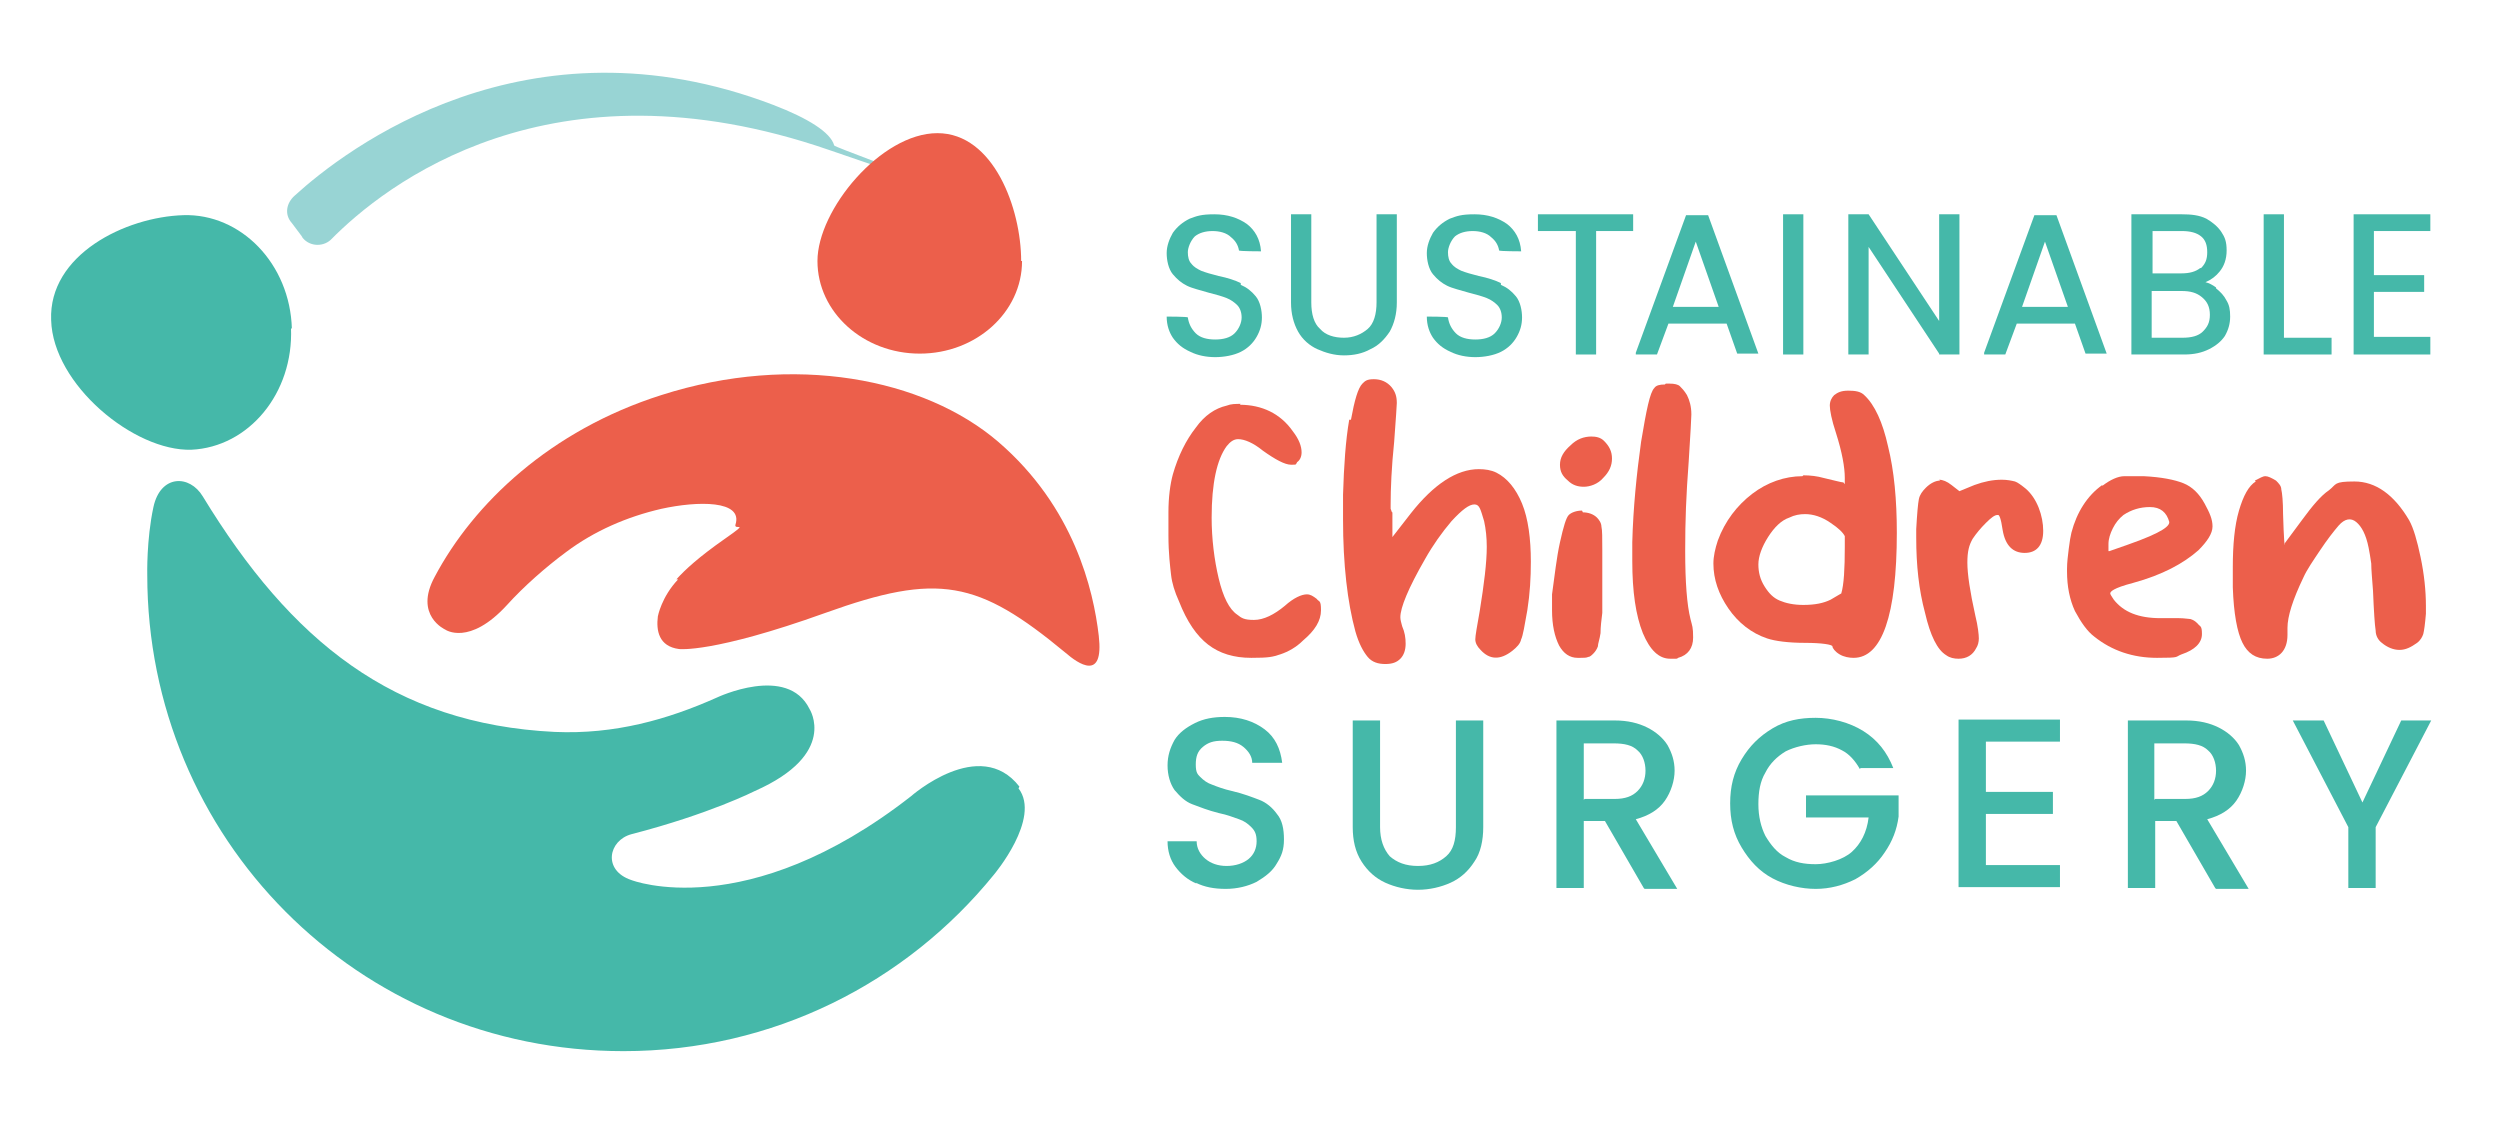 <?xml version="1.0" encoding="UTF-8"?>
<svg xmlns="http://www.w3.org/2000/svg" xmlns:i="http://ns.adobe.com/AdobeIllustrator/10.0/" id="Calque_1" version="1.1" viewBox="0 0 283.5 127.6">
  <defs>
    <style>
      .st0 {
        fill: #98d4d4;
      }

      .st1 {
        fill: #45b8a9;
      }

      .st2 {
        fill: #ec5f4b;
      }
    </style>
  </defs>
  <path class="st0" d="M34.2,26.8c.7,1.1,2.3,1.3,3.3.4,6.1-6.2,24.9-21.1,56.5-10.2s.7-.2.6-.5c-.4-1.5-3-3.1-6.9-4.6-28-10.7-48.5,5-54.3,10.3-.9.8-1.2,2.1-.3,3.1l1.2,1.6Z"></path>
  <path class="st2" d="M76.7,65.7c1-1.1,2.5-2.5,5.5-4.6s1-.9,1.2-1.6c.9-2.8-4.3-2.7-8.4-1.8-3.9.9-7.6,2.5-10.8,4.9-2.3,1.7-4.8,3.9-6.7,6-4.3,4.7-7,2.8-7,2.8,0,0-3.6-1.6-1.2-6,4.4-8.3,13.1-16.6,25.7-20.6,15-4.8,29.8-1.9,38.2,5.3,8.6,7.4,10.8,16.8,11.4,22s-2.3,3.2-3.8,1.9c-9.9-8.2-14.4-9.1-27.2-4.5s-16.6,4.1-16.6,4.1c-2.3-.3-2.6-2.1-2.4-3.7,0,0,.4-2.2,2.3-4.2Z"></path>
  <path class="st1" d="M33,37.2c.3,7.4-4.8,13.5-11.3,13.8-6.5.2-15.7-7.4-15.9-14.7-.3-7.4,8.4-11.7,15-11.9,6.5-.2,12.1,5.5,12.3,12.9"></path>
  <path class="st2" d="M115.9,29.6c0,5.8-5.2,10.5-11.6,10.5s-11.6-4.7-11.6-10.5,7.2-14.5,13.6-14.5,9.5,8.6,9.5,14.5"></path>
  <path class="st1" d="M140.7,32.1h0c-.6-.3-1.5-.6-2.5-.8-.8-.2-1.5-.4-2-.6-.4-.2-.8-.4-1.1-.8-.3-.3-.4-.8-.4-1.3s.3-1.3.8-1.8c.5-.4,1.2-.6,2-.6s1.6.2,2.1.7c.5.4.8.9.9,1.5h0c0,.1,2.5.1,2.5.1h0c-.1-1.4-.7-2.4-1.6-3.1-1-.7-2.2-1.1-3.7-1.1s-2,.2-2.8.5c-.8.4-1.4.9-1.9,1.6-.4.7-.7,1.5-.7,2.3s.2,1.8.7,2.4c.5.6,1,1,1.6,1.3.6.3,1.5.5,2.5.8.8.2,1.5.4,2,.6.5.2.9.5,1.2.8.3.3.5.8.5,1.4s-.3,1.3-.8,1.8c-.5.5-1.3.7-2.2.7s-1.7-.2-2.2-.7c-.5-.5-.8-1.1-.9-1.8h0c0-.1-2.4-.1-2.4-.1h0c0,1,.3,1.8.7,2.4.5.7,1.1,1.2,2,1.6.8.4,1.8.6,2.8.6s2.1-.2,2.9-.6c.8-.4,1.4-1,1.8-1.7.4-.7.6-1.4.6-2.2s-.2-1.8-.7-2.4c-.5-.6-1-1-1.7-1.3Z"></path>
  <path class="st1" d="M156.1,34.3c0,1.3-.3,2.4-1,3-.7.6-1.6,1-2.7,1s-2.1-.3-2.7-1c-.7-.6-1-1.7-1-3v-10h-2.3v10c0,1.3.3,2.4.8,3.3.5.9,1.3,1.6,2.2,2,.9.4,1.9.7,3,.7s2.1-.2,3-.7c.9-.4,1.6-1.1,2.2-2,.5-.9.8-2,.8-3.3v-10h-2.3v10Z"></path>
  <path class="st1" d="M170.2,32.1h0c-.6-.3-1.5-.6-2.5-.8-.8-.2-1.5-.4-2-.6-.4-.2-.8-.4-1.1-.8-.3-.3-.4-.8-.4-1.3s.3-1.3.8-1.8c.5-.4,1.2-.6,2-.6s1.6.2,2.1.7c.5.4.8.9.9,1.5h0c0,.1,2.5.1,2.5.1h0c-.1-1.4-.7-2.4-1.6-3.1-1-.7-2.2-1.1-3.7-1.1s-2,.2-2.8.5c-.8.4-1.4.9-1.9,1.6-.4.7-.7,1.5-.7,2.3s.2,1.8.7,2.4c.5.6,1,1,1.6,1.3.6.3,1.5.5,2.5.8.8.2,1.5.4,2,.6.5.2.9.5,1.2.8.3.3.5.8.5,1.4s-.3,1.3-.8,1.8c-.5.5-1.3.7-2.2.7s-1.7-.2-2.2-.7c-.5-.5-.8-1.1-.9-1.8h0c0-.1-2.4-.1-2.4-.1h0c0,1,.3,1.8.7,2.4.5.7,1.1,1.2,2,1.6.8.4,1.8.6,2.8.6s2.1-.2,2.9-.6c.8-.4,1.4-1,1.8-1.7.4-.7.6-1.4.6-2.2s-.2-1.8-.7-2.4c-.5-.6-1-1-1.7-1.3Z"></path>
  <polygon class="st1" points="174.4 26.2 178.7 26.2 178.7 40.2 181 40.2 181 26.2 185.2 26.2 185.2 24.3 174.4 24.3 174.4 26.2"></polygon>
  <path class="st1" d="M193.7,24.4h-2.5l-5.7,15.6v.2c0,0,2.4,0,2.4,0l1.3-3.5h6.6l1.2,3.4h0c0,0,2.4,0,2.4,0l-5.7-15.7h0ZM195,34.8h-5.3l2.6-7.4,2.6,7.4Z"></path>
  <rect class="st1" x="202.2" y="24.3" width="2.3" height="15.9"></rect>
  <polygon class="st1" points="219.9 36.4 211.9 24.3 211.9 24.3 209.6 24.3 209.6 40.2 211.9 40.2 211.9 28 219.9 40.1 219.9 40.2 222.2 40.2 222.2 24.3 219.9 24.3 219.9 36.4"></polygon>
  <path class="st1" d="M233.2,24.4h-2.5l-5.7,15.6v.2c0,0,2.4,0,2.4,0l1.3-3.5h6.6l1.2,3.4h0c0,0,2.4,0,2.4,0l-5.7-15.7h0ZM234.6,34.8h-5.3l2.6-7.4,2.6,7.4Z"></path>
  <path class="st1" d="M251.3,32.6c-.4-.3-.8-.5-1.2-.6.7-.3,1.2-.7,1.6-1.2.5-.6.8-1.4.8-2.4s-.2-1.5-.6-2.1c-.4-.6-1-1.1-1.7-1.5-.8-.4-1.7-.5-2.8-.5h-5.7v15.9h6c1.1,0,2-.2,2.8-.6.8-.4,1.4-.9,1.8-1.5.4-.7.6-1.4.6-2.2s-.1-1.3-.4-1.8c-.3-.6-.7-1-1.2-1.4ZM244,33h3.4c1,0,1.7.2,2.3.7.6.5.9,1.1.9,2s-.3,1.4-.8,1.9c-.5.5-1.3.7-2.3.7h-3.5v-5.3ZM249.5,30.4c-.5.4-1.2.6-2.1.6h-3.3v-4.8h3.3c1,0,1.7.2,2.2.6.5.4.7,1,.7,1.8s-.2,1.3-.7,1.8Z"></path>
  <polygon class="st1" points="259 24.3 256.7 24.3 256.7 40.2 264.4 40.2 264.4 38.3 259 38.3 259 24.3"></polygon>
  <polygon class="st1" points="275.6 26.2 275.6 24.3 266.9 24.3 266.9 40.2 275.6 40.2 275.6 38.2 269.2 38.2 269.2 33.1 274.9 33.1 274.9 31.2 269.2 31.2 269.2 26.2 275.6 26.2"></polygon>
  <path class="st2" d="M140.7,45.8c-.6,0-1.1,0-1.6.2h0c-1.3.3-2.5,1.1-3.5,2.5-1.1,1.4-2,3.2-2.6,5.3-.3,1.1-.5,2.6-.5,4.3s0,1.9,0,2.6c0,2.1.2,3.6.3,4.5.1.9.4,1.9.9,3,.9,2.3,2,3.9,3.3,4.9,1.3,1,2.9,1.5,4.9,1.5s2.4-.1,3.3-.4c.9-.3,1.8-.8,2.6-1.6,1.3-1.1,2-2.2,2-3.4s-.2-.9-.5-1.3c-.4-.3-.7-.5-1.1-.5-.6,0-1.5.4-2.5,1.3-1.2,1-2.4,1.6-3.5,1.6s-1.4-.2-1.9-.6c-.9-.6-1.6-2-2.1-4.1-.5-2.1-.8-4.5-.8-6.9,0-3.9.6-6.6,1.7-8.1.4-.5.8-.8,1.3-.8.7,0,1.7.4,2.8,1.3,1.4,1,2.5,1.6,3.2,1.6s.5,0,.7-.3c.3-.2.5-.6.5-1.1,0-.7-.3-1.5-1-2.4-1.4-2-3.5-3-6-3Z"></path>
  <path class="st2" d="M153,47.6c-.4,2.3-.6,5.2-.7,8.5,0,.6,0,1.6,0,2.8,0,5.1.5,9.4,1.4,12.7.4,1.4.9,2.3,1.4,2.9.5.6,1.2.8,2,.8s1.3-.2,1.7-.6c.4-.4.6-1,.6-1.7s-.1-1.3-.4-2c-.1-.4-.2-.7-.2-1,0-1.1.9-3.3,2.8-6.6.9-1.6,1.9-3,3-4.3,1.2-1.3,2-1.9,2.6-1.9s.7.6,1.1,1.9c.2.9.3,1.9.3,2.9,0,1.8-.3,4.2-.8,7.3-.3,1.7-.5,2.8-.5,3.2s.2.8.6,1.2c1,1.1,2.2,1.2,3.6.1.5-.4.9-.8,1-1.3.2-.4.4-1.6.7-3.3.3-1.9.4-3.7.4-5.5,0-2.6-.3-4.9-1-6.6-.7-1.7-1.7-2.9-2.9-3.5-.6-.3-1.3-.4-2-.4-2.5,0-5.1,1.7-7.7,5l-2.1,2.7v-2.8c-.1,0-.1-.2-.2-.4,0-.2,0-.4,0-.5,0-1.8.1-4.2.4-7.1.2-2.7.3-4.2.3-4.4,0-.8-.2-1.3-.6-1.8-.5-.6-1.2-.9-2-.9s-1,.2-1.3.5c-.5.5-.9,1.9-1.3,4.1h0Z"></path>
  <path class="st2" d="M179.4,57.9c-.6,0-1.2.2-1.5.5h0c-.3.3-.6,1.3-1,3.1-.4,1.8-.6,3.8-.9,5.9,0,.8,0,1.4,0,1.8,0,1.7.3,3,.8,4,.5.9,1.2,1.4,2.1,1.4h.3c.4,0,.7,0,.9-.1.2,0,.4-.2.6-.4.2-.2.4-.5.5-.8,0-.3.2-.8.3-1.5,0-.7.1-1.5.2-2.3,0-.8,0-1.9,0-3.3,0-1.1,0-2.4,0-3.8s0-2.3-.1-2.7c0-.4-.3-.8-.5-1-.4-.4-1-.6-1.6-.6Z"></path>
  <path class="st2" d="M180.5,49.5c-.9,0-1.7.3-2.4,1h0c-.8.7-1.2,1.4-1.2,2.2s.3,1.3.9,1.8c.5.5,1.1.7,1.8.7s1.6-.3,2.2-1c.7-.7,1-1.4,1-2.2s-.3-1.4-.9-2c-.4-.4-.9-.5-1.5-.5Z"></path>
  <path class="st2" d="M188.8,43.6c-.6,0-1,.1-1.2.4h0c-.5.5-.9,2.5-1.5,6.1-.5,3.6-.9,7.5-1,11.4,0,.5,0,1.2,0,2.1,0,3.5.4,6.2,1.2,8.2.8,1.9,1.8,2.9,3.1,2.9s.6,0,.9-.1c1.1-.3,1.7-1.1,1.7-2.3s-.1-1.3-.3-2.1c-.4-1.6-.6-4.2-.6-7.7s.1-6.2.4-10.2c.2-3.1.3-5,.3-5.3,0-.9-.2-1.6-.5-2.2-.3-.5-.6-.8-.8-1-.2-.2-.6-.3-1.2-.3h0c0,0-.1,0-.2,0-.1,0-.2,0-.2,0Z"></path>
  <path class="st2" d="M204.4,54c-2,0-4,.7-5.7,2-1.7,1.3-3.1,3.1-3.9,5.3-.3.9-.5,1.8-.5,2.6,0,1.8.6,3.5,1.7,5.1,1.1,1.6,2.6,2.8,4.4,3.4.9.3,2.4.5,4.3.5s3.1.2,3.1.4.3.6.8.9c.5.3,1.1.4,1.6.4,3.2,0,4.9-4.8,4.9-14.2,0-3.7-.3-7-1-9.8-.6-2.7-1.5-4.7-2.7-5.8-.4-.4-1-.5-1.8-.5s-1.2.2-1.6.5h0c-.3.3-.5.7-.5,1.2s.2,1.6.7,3.1c.7,2.2,1,3.9,1,5.1s0,.5-.2.5-.9-.2-2.2-.5c-.7-.2-1.5-.3-2.3-.3ZM204.5,68.6c-1.1,0-2-.2-2.7-.5-.7-.3-1.2-.8-1.7-1.6-.5-.8-.7-1.6-.7-2.5s.4-2,1.1-3.1c.7-1.1,1.5-1.9,2.4-2.2.6-.3,1.2-.4,1.8-.4.9,0,1.9.3,2.9,1h0c.9.6,1.4,1.1,1.6,1.5,0,.2,0,.5,0,1.2,0,2.5-.1,4.3-.4,5.3h0s0,0,0,0c0,0-.2.1-1.2.7-.8.4-1.8.6-3.1.6Z"></path>
  <path class="st2" d="M220,54.5c-.5,0-1.1.3-1.6.8h0c-.4.4-.7.8-.8,1.3-.1.5-.2,1.6-.3,3.4v1c0,3.1.3,5.9,1,8.5.6,2.6,1.4,4.2,2.4,4.8.4.3.9.4,1.4.4.9,0,1.6-.4,2-1.2.2-.3.3-.7.3-1.1s-.1-1.4-.4-2.6c-.6-2.7-.9-4.7-.9-6s.2-2,.6-2.7c.4-.6.9-1.2,1.5-1.8s1-.9,1.3-.9,0,0,.1,0c.1,0,.3.3.5,1.7.3,1.8,1.2,2.6,2.5,2.6s2.1-.8,2.1-2.5-.7-3.7-2-4.8c-.5-.4-.9-.7-1.2-.8-.4-.1-.9-.2-1.5-.2-1,0-2,.2-3.1.6l-1.7.7-.9-.7c-.5-.4-1-.6-1.4-.6Z"></path>
  <path class="st2" d="M238.4,55c-1.7,1.2-2.9,3.1-3.5,5.4-.1.4-.2,1-.3,1.8-.1.8-.2,1.6-.2,2.3,0,0,0,.2,0,.3,0,1.7.3,3.2.9,4.5.7,1.3,1.4,2.3,2.2,2.9,2,1.6,4.4,2.4,7.1,2.4s2-.1,2.8-.4c1.5-.5,2.3-1.3,2.3-2.3s-.2-.8-.5-1.2c-.3-.3-.5-.4-.8-.5-.2,0-.7-.1-1.3-.1s-.3,0-.6,0c-.3,0-.6,0-.8,0h-.7c-2.5,0-4.2-.7-5.3-2.1-.2-.3-.4-.6-.4-.7,0-.2.3-.6,2.6-1.2,3.3-.9,5.7-2.2,7.4-3.7,1-1,1.6-1.9,1.6-2.7s-.3-1.5-.9-2.6c-.6-1.1-1.4-1.9-2.4-2.3-1-.4-2.5-.7-4.5-.8-.7,0-1.4,0-2.2,0-.7,0-1.6.4-2.5,1.1ZM239.1,62.5v-.8c0-.6.2-1.2.5-1.8.3-.6.7-1.1,1.2-1.5h0c.9-.6,1.9-.9,3-.9,1.2,0,1.9.6,2.2,1.7,0,.4-.5,1.1-4.8,2.6l-2,.7Z"></path>
  <path class="st2" d="M255.8,54.6c-.8.5-1.4,1.6-1.9,3.3-.5,1.7-.7,3.9-.7,6.4s0,1.3,0,2.3c.1,3,.5,5.1,1.1,6.3.6,1.2,1.5,1.8,2.8,1.8s2.3-.9,2.3-2.7v-.8c0-1.3.6-3.2,1.8-5.7.4-.9,1.1-1.9,1.9-3.1.8-1.2,1.5-2.1,2.1-2.8.7-.8,1.4-.9,2-.4.6.5,1.1,1.4,1.4,2.9.1.5.2,1.1.3,1.8,0,.7.1,1.7.2,3.1.1,2.4.2,3.9.3,4.5,0,.6.3,1.1.7,1.4.6.5,1.3.8,2,.8s1.3-.3,2-.8c.4-.3.6-.7.7-1,.1-.4.2-1.1.3-2.3v-.9c0-1.7-.2-3.6-.6-5.5-.4-1.9-.8-3.3-1.3-4.2-1.7-2.9-3.8-4.4-6.2-4.4s-2,.3-2.9,1c-.9.6-1.9,1.8-3,3.3-.5.7-1.5,2-2,2.7v.2c-.1,0-.2-3.5-.2-3.5,0-1.4-.1-2.4-.2-2.8,0-.4-.3-.7-.6-1-.5-.3-.9-.5-1.2-.5s-.6.2-1.2.5Z"></path>
  <path class="st1" d="M135.7,100.2c-1-.4-1.8-1.1-2.4-1.9-.6-.8-.9-1.8-.9-2.9h3.3c0,.8.4,1.5,1,2,.6.5,1.4.8,2.4.8s1.9-.3,2.5-.8.9-1.2.9-2-.2-1.2-.6-1.6c-.4-.4-.8-.7-1.4-.9-.6-.2-1.3-.5-2.3-.7-1.2-.3-2.2-.7-3-1-.8-.3-1.4-.9-2-1.6-.5-.7-.8-1.7-.8-2.8s.3-2,.8-2.9c.5-.8,1.3-1.4,2.3-1.9s2.1-.7,3.4-.7c1.8,0,3.3.5,4.5,1.4,1.2.9,1.8,2.2,2,3.8h-3.4c0-.7-.4-1.3-1-1.8-.6-.5-1.4-.7-2.4-.7s-1.6.2-2.2.7c-.6.5-.8,1.1-.8,2s.2,1.1.5,1.4c.4.4.8.7,1.4.9.5.2,1.3.5,2.2.7,1.3.3,2.3.7,3.1,1,.8.3,1.5.9,2,1.6.6.7.8,1.7.8,2.9s-.3,1.9-.8,2.7c-.5.9-1.3,1.5-2.3,2.1-1,.5-2.2.8-3.5.8s-2.4-.2-3.4-.7Z"></path>
  <path class="st1" d="M156.5,81.7v12.1c0,1.4.4,2.5,1.1,3.3.8.7,1.8,1.1,3.2,1.1s2.4-.4,3.2-1.1c.8-.7,1.1-1.8,1.1-3.3v-12.1h3.1v12.1c0,1.5-.3,2.9-1,3.9-.7,1.1-1.6,1.9-2.7,2.4-1.1.5-2.4.8-3.7.8s-2.6-.3-3.7-.8c-1.1-.5-2-1.3-2.7-2.4s-1-2.4-1-3.9v-12.1h3.1Z"></path>
  <path class="st1" d="M186.4,100.7l-4.4-7.6h-2.4v7.6h-3.1v-19h6.6c1.5,0,2.7.3,3.7.8s1.8,1.2,2.3,2c.5.9.8,1.8.8,2.9s-.4,2.4-1.1,3.4c-.7,1-1.8,1.7-3.3,2.1l4.7,7.9h-3.7ZM179.7,90.6h3.4c1.2,0,2-.3,2.6-.9.6-.6.9-1.4.9-2.3s-.3-1.8-.9-2.3c-.6-.6-1.5-.8-2.7-.8h-3.4v6.4Z"></path>
  <path class="st1" d="M210.9,87.2c-.5-.9-1.2-1.7-2-2.1-.9-.5-1.9-.7-3-.7s-2.4.3-3.4.8c-1,.6-1.8,1.4-2.3,2.4-.6,1-.8,2.2-.8,3.6s.3,2.6.8,3.6c.6,1,1.3,1.9,2.3,2.4,1,.6,2.1.8,3.4.8s3.1-.5,4.1-1.4,1.7-2.2,1.9-3.9h-7.1v-2.5h10.5v2.4c-.2,1.5-.7,2.8-1.6,4.1-.8,1.2-1.9,2.2-3.3,3-1.4.7-2.9,1.1-4.5,1.1s-3.4-.4-4.9-1.2-2.6-2-3.5-3.5-1.3-3.1-1.3-5,.4-3.5,1.3-5c.9-1.5,2-2.6,3.5-3.5s3.1-1.2,4.9-1.2,3.8.5,5.4,1.5c1.6,1,2.7,2.4,3.4,4.2h-3.7Z"></path>
  <path class="st1" d="M225.2,84.2v5.6h7.6v2.5h-7.6v5.8h8.4v2.5h-11.5v-19h11.5v2.5h-8.4Z"></path>
  <path class="st1" d="M251.2,100.7l-4.4-7.6h-2.4v7.6h-3.1v-19h6.6c1.5,0,2.7.3,3.7.8s1.8,1.2,2.3,2c.5.9.8,1.8.8,2.9s-.4,2.4-1.1,3.4c-.7,1-1.8,1.7-3.3,2.1l4.7,7.9h-3.7ZM244.4,90.6h3.4c1.2,0,2-.3,2.6-.9.6-.6.9-1.4.9-2.3s-.3-1.8-.9-2.3c-.6-.6-1.5-.8-2.7-.8h-3.4v6.4Z"></path>
  <path class="st1" d="M275.7,81.7l-6.3,12.1v6.9h-3.1v-6.9l-6.3-12.1h3.5l4.4,9.3,4.4-9.3h3.4Z"></path>
  <path class="st1" d="M115.5,89.4c2.6,3.4-2.8,9.8-2.8,9.8-9.9,12.2-25,20-42,20-30.2,0-54-24.2-54-54,0,0-.1-4,.7-7.7s4.1-3.7,5.6-1.2c10,16.4,21.6,25.8,39.9,26.7,6.8.3,12.8-1.4,18.4-3.9,0,0,8-3.8,10.5,1.3,0,0,3.3,5.1-6.2,9.3,0,0-5.1,2.6-14,4.9-2.6.7-3.3,4.1,0,5.2,0,0,13,5.1,31.7-9.5,0,0,7.8-6.9,12.3-1.1Z"></path>
</svg>
